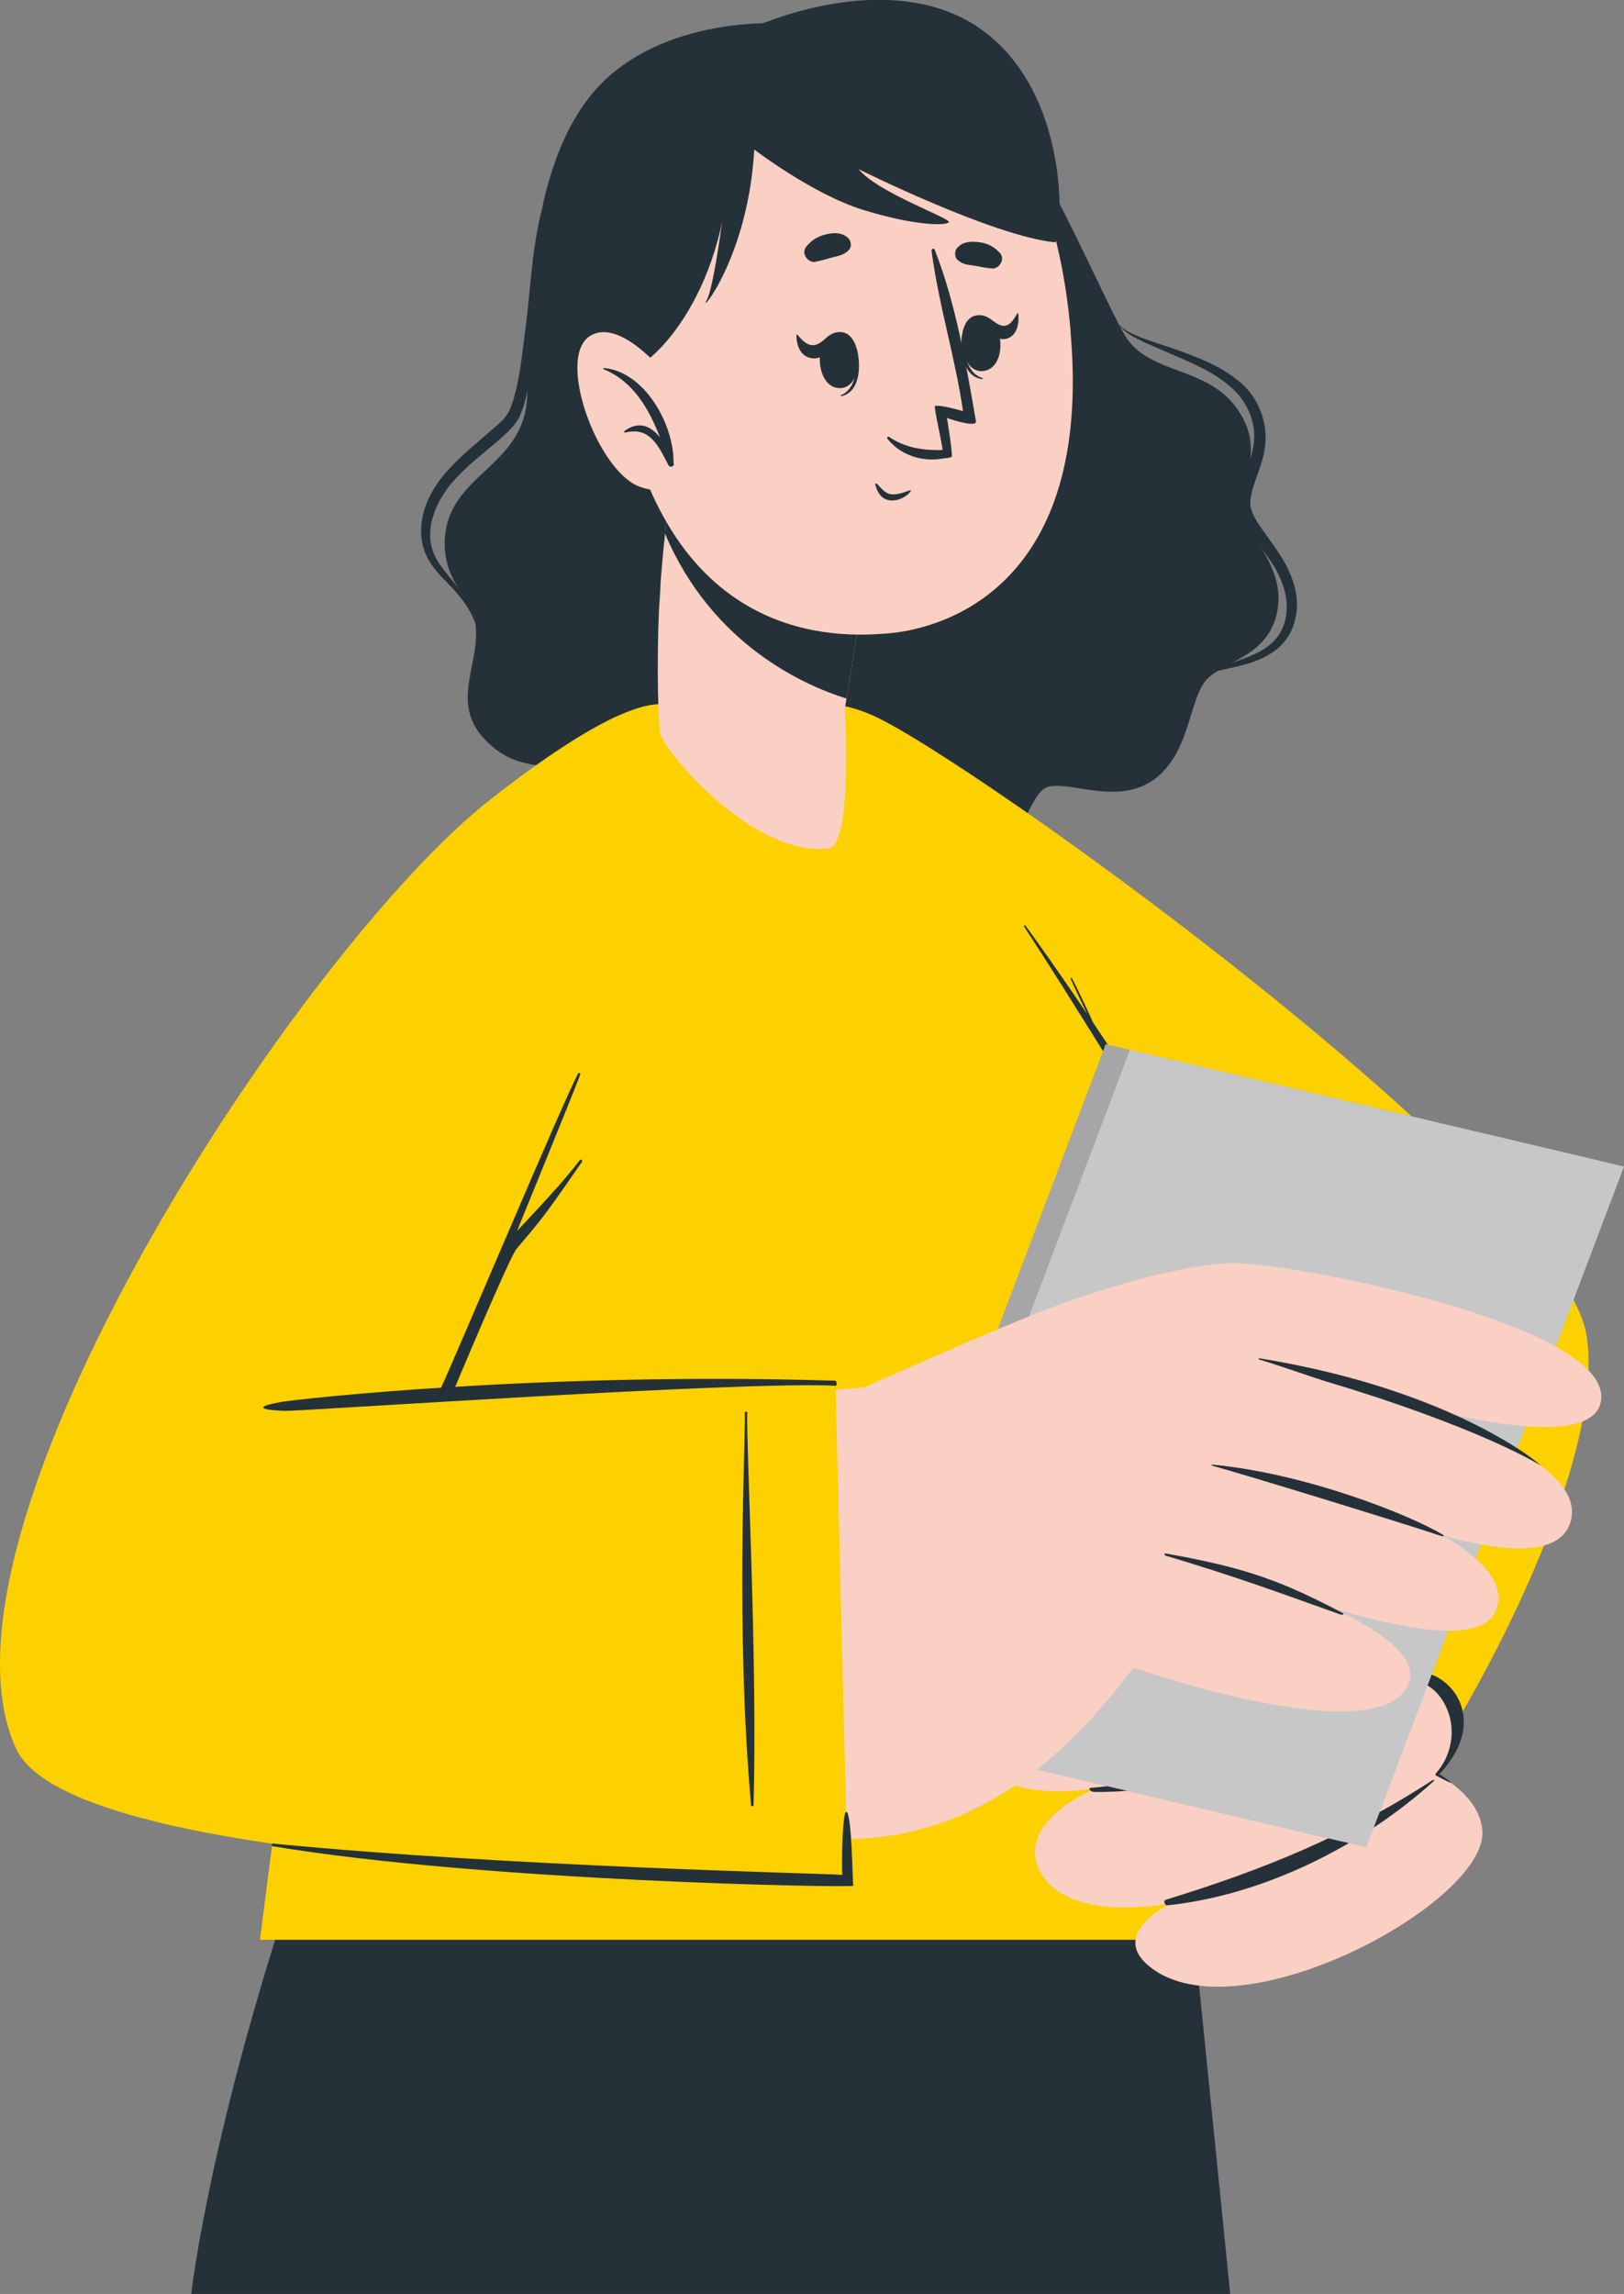 <?xml version="1.0" encoding="UTF-8"?><svg id="_レイヤー_2" xmlns="http://www.w3.org/2000/svg" viewBox="0 0 97 137"><rect x="0" y="0" width="97" height="137" fill="#808080" stroke="none"/><defs><style>.cls-1{fill:#c7c7c7;}.cls-1,.cls-2,.cls-3,.cls-4,.cls-5,.cls-6{stroke-width:0px;}.cls-2{fill:#fff;}.cls-3{fill:#253138;}.cls-4{fill:#a6a6a6;}.cls-5{fill:#f9d0c3;}.cls-6{fill:#fdd000;}</style></defs><g id="_レイヤー_2-2"><path class="cls-3" d="m11.42,137h62.06s-2.89-28.63-2.89-28.63H18.94c-6.29,17.63-7.52,28.63-7.52,28.63Z"/><path class="cls-3" d="m46.57,1.4c1.11-.2,5.61-2.22,10.06,1.07,4.21,3.11,9.07,15.06,10.54,17.53,1.46,2.48,5.08,1.78,6.87,4.63,1.54,2.45-.09,4.04.32,6.06.32,1.57,2.55,3.37,1.88,6.05-.62,2.44-2.96,2.7-4.09,3.76-1.13,1.06-1,4.42-3.2,6.04-2.21,1.61-5.1.04-6.4.47-1.3.43-1.6,4.95-5.98,5.95-4.38.99-6.75-2.25-8.74-2.41-1.99-.16-6.03,2.47-8.74.89-2.71-1.58-3.98-4.43-5.24-5.23-1.25-.8-3.1-.03-5.02-2.19-1.92-2.16-.09-4.5-.44-6.79-.25-1.59-2.03-2.57-1.81-5.19.3-3.61,4.41-4.15,4.87-7.9.36-2.94-.73-14.9,5.15-19.78,4.06-3.37,9.97-2.96,9.97-2.96Z"/><path class="cls-3" d="m66.84,19.4c.39.53,1.02.8,1.59,1.08l1.77.77c1.17.5,2.35,1.02,3.28,1.84.93.78,1.49,1.95,1.43,3.13-.03.59-.21,1.18-.43,1.77-.21.6-.5,1.2-.55,1.96-.02.81.44,1.45.8,1.96.38.53.78,1.03,1.13,1.55.7,1.02,1.16,2.21.94,3.4-.1.58-.37,1.12-.81,1.52-.44.41-1,.69-1.59.91-.59.23-1.2.41-1.82.61-.6.21-1.26.44-1.65.97.45-.47,1.1-.62,1.71-.78.62-.15,1.25-.27,1.88-.45.62-.19,1.25-.46,1.78-.9.54-.44.91-1.08,1.06-1.76.36-1.38-.23-2.8-.93-3.88-.36-.56-.75-1.07-1.11-1.59-.36-.52-.67-1.03-.64-1.54.06-1.09.89-2.32.91-3.72.05-1.4-.64-2.8-1.74-3.6-1.06-.84-2.3-1.3-3.5-1.74l-1.82-.61c-.59-.23-1.22-.43-1.66-.9Z"/><path class="cls-3" d="m32.34,12.64c-.58,2.25-.64,4.58-.94,6.86-.15,1.14-.26,2.28-.49,3.39-.12.54-.25,1.11-.47,1.58-.05.13-.11.24-.18.32-.06.09-.12.19-.23.29-.19.19-.4.38-.62.56-.84.75-1.77,1.47-2.57,2.35-.8.86-1.5,1.95-1.65,3.18-.08.61-.04,1.25.2,1.83.23.58.62,1.06,1.01,1.48.82.82,1.6,1.65,1.99,2.76-.21-1.16-1-2.12-1.71-2.99-.36-.44-.69-.9-.85-1.41-.17-.51-.17-1.05-.07-1.58.22-1.06.8-2.01,1.58-2.81.77-.81,1.68-1.49,2.56-2.26.22-.2.44-.4.64-.61.19-.2.45-.55.54-.82.26-.58.37-1.16.49-1.74.21-1.16.33-2.31.4-3.47l.16-3.46c.03-1.15.05-2.3.22-3.45Z"/><path class="cls-3" d="m32.57,45.79c.67.48.98,1.29,1.4,1.99.4.72.81,1.44,1.26,2.15.44.71.94,1.39,1.53,2.01.59.61,1.3,1.17,2.17,1.46,1.79.49,3.53-.18,4.98-.95.74-.39,1.44-.82,2.17-1.18.72-.38,1.47-.7,2.3-.72-.82-.16-1.67.11-2.45.39-.78.31-1.51.68-2.26,1-1.46.64-3.08,1.18-4.52.75-.7-.21-1.33-.7-1.9-1.24-.58-.54-1.07-1.19-1.56-1.84-.49-.65-.95-1.34-1.42-2.02-.24-.34-.49-.67-.75-.99-.27-.31-.54-.67-.95-.8Z"/><path class="cls-6" d="m50.02,51.81c3.77,4.9,23.62,25.15,24,27.15.21,1.13-4.33,4.73-4.33,5.52.01,3.24,7.7,29.14,10.65,27.2,3.89-2.55,15.86-22.82,14.43-31.9-1.43-9.08-37.2-34.77-42.77-37.11-5.57-2.35-7.24,2.32-1.99,9.14Z"/><path class="cls-6" d="m72.43,115.85l-3.84-26.14s6.15-10.8,2.58-18.54c-1.8-3.92-14.16-23.1-20.82-27.96-6.24-4.55-14.8-.4-17.71,3.56-8.36,11.39-12.44,31.89-17.11,69.08h56.89Z"/><path class="cls-3" d="m61.24,55.26c1.26,1.74,2.49,3.51,3.69,5.29-.33-.69-.66-1.39-.98-2.08-.02-.05.05-.09.08-.04.45.87.86,1.76,1.26,2.64,1.61,2.4,3.18,4.83,4.68,7.29.64,1.04,1.23,2.11,1.66,3.26.42,1.11.68,2.29.81,3.47.14,1.18.15,2.37.06,3.56-.09,1.22-.24,2.43-.51,3.63-.31,1.35-.73,2.69-1.27,3.97-.27.63-.55,1.25-.86,1.85-.28.55-.85,1.68-.84,1.73.12.63.23,1.07.31,1.59.08.54.16,1.07.24,1.61.16,1.07,1.55,11.51,1.7,12.59.31,2.13.58,4.26.84,6.4.15,1.23.23,2.46.4,3.69,0,.05-.07.07-.08.02-.18-1.07-.44-2.12-.63-3.18-.19-1.06-.39-2.13-.59-3.19-.4-2.15-1.95-13.68-2.28-15.84-.09-.6-.19-1.19-.28-1.79-.09-.59-.25-1.39-.23-1.99,0,0,1.9-3.93,2.64-6.69.31-1.16.63-2.36.76-3.56.13-1.17.14-2.36.04-3.53-.1-1.18-.32-2.34-.67-3.47-.37-1.16-.9-2.24-1.49-3.3-1.24-2.22-2.57-4.4-3.91-6.56-1.52-2.45-3.06-4.9-4.63-7.31-.03-.04.04-.07.07-.04Z"/><path class="cls-5" d="m68.65,117.44c-2.46-2,1.29-3.77,1.29-3.77,0,0-6.02,1.24-7.76-1.81-1.67-2.94,2.94-4.92,3.27-5.07-.32.06-5.88,1.06-7.32-2.19-1.49-3.38,3.48-4.56,3.8-4.64-.32-.04-4.54-.58-5.07-3.3-.92-4.67,11.29-4.15,14.15-6.71,0,0-.67-6.11-.74-6.29,0,0,1.14,2.46,3.21,3.25,2.57.97,4.9,1.61,5.86,2.97,1.57,2.24.04,4.16.04,4.16,0,0,3.36-.1,4.57,2.42.62,1.3-.89,3.44-.89,3.44,0,0,2.69.03,3.63,2.34.76,1.84-.88,3.71-.88,3.71,0,0,2.57,1.23,2.73,3.37.34,4.3-14.61,12.4-19.89,8.12Z"/><path class="cls-3" d="m85.59,106.29s.1.03.06.07c-4.27,3.87-10.14,6.81-15.9,7.43-.19.02-.3-.28-.1-.34,5.81-1.78,10.82-3.82,15.94-7.15Z"/><path class="cls-3" d="m83.14,99.9c.06-.04.12.06.06.1-4.42,3.96-11.13,7.09-17.84,7.02-.23,0-.43-.24-.17-.25,4.47-.29,13.36-3.84,17.95-6.87Z"/><path class="cls-3" d="m61.46,99.8c6.44-.18,12.18-2.42,17.74-5.57.07-.04.12.07.07.12-2.3,2.29-6.06,3.92-9.08,4.95-2.9.98-5.71,1.28-8.72.73-.12-.02-.14-.22,0-.23Z"/><path class="cls-3" d="m85.97,105.96c1.04-1.11,1.81-2.55,1.3-4.1-.23-.7-.73-1.28-1.36-1.66-.79-.47-1.92-.42-2.47-.44.94-1.31,1.39-3.09.45-4.53-.43-.67-1.08-.98-1.84-1.2-.41-.12-2.12-.23-2.61-.12.79-.77,1.18-1.94,1.02-3.03-.18-1.27-1.04-2.18-2.13-2.79-1.25-.7-2.68-.93-4.04-1.32-.71-.2-1.41-.4-2.05-.76-.59-.33-1.08-.78-1.62-1.72-.07-.13-.07,0-.02.11.29.56.53.92.93,1.33.4.41.85.76,1.34,1.05,1.19.71,2.55.97,3.82,1.49,1.11.46,2.16,1.14,2.78,2.21.63,1.1.49,2.43-.18,3.47-.04.05-.01.13.08.13.57,0,1.95.31,2.29.47.6.26,1.2.6,1.54,1.15.76,1.26.58,2.95-.16,4.22-.03.05,1.37.15,2.38.84.48.33.83.85,1.04,1.38.51,1.26.21,2.78-.7,3.77-.01.02-.02.03-.02.05,0,0,0,0,0,0,0,.01,0,.02,0,.03,0,.02.01.03.03.05,0,0,0,0,0,0,0,0,.82.43.86.43.02,0,.02-.03,0-.05-.03-.03-.55-.42-.67-.46Z"/><polygon class="cls-4" points="50.65 103.01 80.16 109.98 95.55 69.32 66.04 62.36 50.65 103.01"/><polygon class="cls-1" points="52.1 103.36 81.61 110.32 97 69.67 67.49 62.7 52.1 103.36"/><path class="cls-2" d="m78.86,85.59c-.51,1.56-2.21,2.52-3.8,2.15-1.59-.37-2.46-1.94-1.95-3.5.51-1.56,2.21-2.52,3.8-2.15,1.59.37,2.46,1.94,1.95,3.5Z"/><path class="cls-5" d="m29.26,48.25C8.86,65.5-4.91,101.27,3.44,106.03c7.63,4.35,39.52,4.85,50.25,3.53,3.15-.39,2.34-27.2-1.03-26.79-4.07.5-25.9,1.09-26.31,1.02-.87-.16,8.49-22,12.62-31.92,5.75-13.82-2.03-10.09-9.7-3.62Z"/><path class="cls-5" d="m46.97,84.96s8.95-4.11,14.93-6.52c3.33-1.35,9.26-3.14,12.16-3,4.34.21,22.35,3.85,21.56,8.26-.71,3.99-15.79-1.12-15.79-1.12,0,0,15.67,3.8,13.93,8.45-1.74,4.64-18-3.4-18-3.4,0,0,16.01,4.27,13.47,8.77-1.92,3.4-17.07-3.05-17.07-3.05,0,0,13.73,3.77,11.91,7.35-2.02,3.96-16.37-1.11-16.37-1.11-6.17,8.33-12.29,10.21-17.12,10.24-1.13,0-3.59-24.88-3.59-24.88Z"/><path class="cls-3" d="m75.23,81.12c11.75,1.91,16.93,6.47,16.77,6.38-3.83-2.2-10.3-4.25-12.12-4.79-1.81-.54-2.86-.97-4.68-1.52-.05-.01-.02-.08.02-.07Z"/><path class="cls-3" d="m72.42,87.47c5.62.54,11.75,2.99,13.73,4.17.16.09.08.14-.1.08-2.29-.76-11.34-3.55-13.66-4.19-.04,0-.02-.06.02-.06Z"/><path class="cls-3" d="m69.63,92.78c4.99.87,7.14,1.76,10.54,3.54.16.09.04.15-.14.09-3.48-1.24-6.2-2.25-10.43-3.51-.07-.02-.05-.14.03-.13Z"/><path class="cls-6" d="m26.84,82.92c-.23-.21,9.17-21.21,13.18-32.36,4-11.15-.86-10.54-10.71-2.83C17.98,56.59-4.96,91.49.96,104.43c3.7,8.08,49.67,7.61,49.67,7.61l-.73-29.49s-22.71.7-23.06.38Z"/><path class="cls-3" d="m44.86,107.8c-.93-10.41-.33-21.49-.37-23.43,0-.09.15-.08.14,0-.07,1.9.62,14.64.38,23.43,0,.1-.15.09-.16,0Z"/><path class="cls-3" d="m17.02,84.26c.97.03,27.28-1.79,32.89-1.5.09,0,.07-.3-.02-.3-17.31-.54-31.96,1.07-33.1,1.27-1.35.24-1.58.46.23.53Z"/><path class="cls-3" d="m27.04,83.2c0-.05,3.4-8.13,3.8-8.6.41-.48,1.32-1.56,1.7-2.07.77-1.03,1.48-2.09,2.22-3.14.06-.09-.07-.19-.13-.1-.77,1-1.62,1.94-2.47,2.86-.42.45-.85.91-1.27,1.36-.03.03,3.24-7.92,3.76-9.32.04-.1-.07-.16-.12-.07-.77,1.36-7.46,17.25-8.29,18.99,0,0,.31.06.82.09Z"/><path class="cls-3" d="m16.27,110.1c14.18,1.38,32.41,1.77,34.04,1.87-.04-.61-.01-3.04.17-3.69.02-.06.12-.08.14-.01.26.62.29,3.63.34,4.35,0,.14-22.04-.25-34.68-2.36-.05,0-.06-.16-.01-.16Z"/><path class="cls-5" d="m39.47,43.91c.29.99,5.44,7.25,10,6.77,1.49-.16.99-8.35.99-8.35l.1-.61,1.4-8.58-10.27-5.82-1.48-.76s-.23,2.37-.49,5.33c-.01.14-.03.27-.04.42-.02.17-.04.32-.05.48-.04.44-.09.89-.12,1.34-.03.34-.06.68-.07,1.04-.02.36-.04.71-.07,1.07-.17,3.57-.04,7.25.08,7.67Z"/><path class="cls-3" d="m39.73,31.89c2.8,6.61,8.32,9.05,10.83,9.83l1.4-8.58-10.27-5.82-1.48-.76s-.23,2.37-.49,5.33Z"/><path class="cls-5" d="m63.94,19.8c1.35,15.2-7.56,17.73-10.82,18.02-2.96.26-13.08.78-15.98-14.21-2.9-14.98,3.7-20.42,10.45-21.38,6.74-.96,15.01,2.36,16.36,17.56Z"/><path class="cls-3" d="m59.25,16.03c-.36-.02-.69-.1-1.04-.16-.4-.06-.72-.07-1.03-.36-.16-.15-.17-.49-.04-.66.31-.41.82-.45,1.3-.39.52.06.91.25,1.27.63.35.37,0,.97-.47.95Z"/><path class="cls-3" d="m48.71,15.63c.35-.06.67-.17,1.02-.26.39-.1.71-.15.99-.46.15-.17.12-.5-.03-.66-.35-.37-.86-.37-1.33-.26-.51.12-.88.34-1.21.75-.31.4.1.97.56.9Z"/><path class="cls-3" d="m51.18,20.86s-.08.05-.07.1c.1,1.03.04,2.24-.87,2.64-.03.01-.02.06.01.06,1.13-.24,1.19-1.83.93-2.8Z"/><path class="cls-3" d="m50.19,19.83c-1.67-.02-1.58,3.34-.04,3.35,1.52.02,1.43-3.34.04-3.35Z"/><path class="cls-3" d="m49.54,20.03c-.29.2-.56.54-.91.58-.41.05-.72-.29-1-.62-.03-.03-.06,0-.06.04,0,.64.27,1.3.96,1.37.63.07,1.06-.51,1.2-1.16.03-.12-.08-.29-.2-.21Z"/><path class="cls-3" d="m57.47,19.95s.08.05.08.09c0,1.04.18,2.23,1.13,2.54.03,0,.03.06,0,.06-1.15-.12-1.37-1.7-1.21-2.69Z"/><path class="cls-3" d="m58.36,18.83c1.66-.19,1.91,3.16.37,3.33-1.51.17-1.76-3.18-.37-3.33Z"/><path class="cls-3" d="m59.07,19c.28.16.56.46.88.46.37,0,.61-.39.82-.75.02-.04.05-.01.05.03.07.64-.1,1.32-.7,1.49-.55.15-1-.36-1.2-.99-.04-.12.04-.3.15-.24Z"/><path class="cls-3" d="m52.38,28.89c.24.25.48.59.86.63.36.04.78-.12,1.12-.24.03-.01.07.02.04.05-.28.39-.85.63-1.32.54-.47-.09-.69-.5-.8-.93-.01-.06.06-.08.1-.05Z"/><path class="cls-3" d="m56.56,24.97s.27,1.54.3,2.27c0,.07-.17.11-.42.13-.01,0-.02,0-.03,0-1.28.25-2.59-.15-3.41-1.17-.05-.07.04-.15.1-.11.99.67,2.05.81,3.19.79.04-.2-.55-2.63-.44-2.64.4-.05,1.19.19,1.67.31-.47-3.23-1.46-6.36-1.88-9.58-.01-.12.15-.16.19-.05,1.26,3.2,1.89,6.91,2.46,10.23.08.41-1.44-.08-1.74-.19Z"/><path class="cls-3" d="m37.17,22.23c1.66-.06,6.08-4.52,6.41-12.54,0,0-.8,7.18-1.36,8.22-.57,1.04,2.47-2.51,2.83-8.98,0,0,3.5,2.68,6.52,3.61,3.02.93,4.88.95,5.1.74.22-.22-4.22-1.75-5.39-3.18,0,0,7.99,3.99,11.72,4.37.43.04,1.17-8.86-4.5-12.79-5.67-3.93-14.91-.08-17.42,2.24,0,0-2.89.34-6.14,4.54-3.24,4.21.44,13.82,2.22,13.76Z"/><path class="cls-5" d="m40.77,23.59s-3.33-4.76-5.47-3.56c-2.15,1.19.36,8.09,2.89,9.03,2.53.94,3.44-1.4,3.44-1.4l-.85-4.07Z"/><path class="cls-3" d="m36.06,21.98s-.05.05-.01.07c1.77.72,2.71,2.36,3.37,4.07-.53-.66-1.25-1.02-2.12-.38-.05.03,0,.11.05.09.73-.16,1.25-.03,1.74.55.35.41.59.93.84,1.41.08.16.37.07.31-.11,0-.01-.01-.03-.01-.04.04-2.27-1.72-5.44-4.15-5.66Z"/></g></svg>